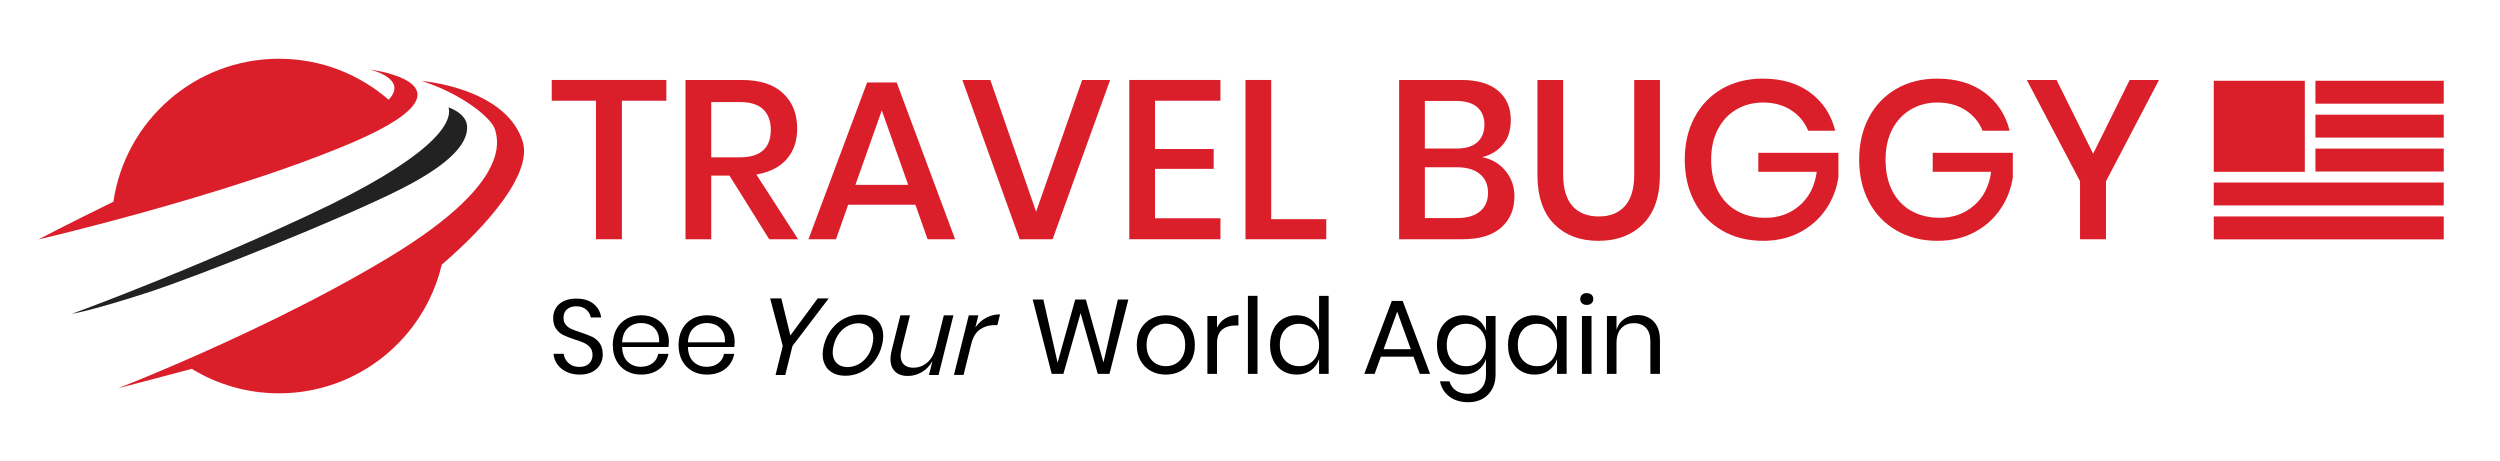 <svg xml:space="preserve" style="enable-background:new 0 0 1744.41 321.66;" viewBox="0 0 1744.41 321.66" y="0px" x="0px" xmlns:xlink="http://www.w3.org/1999/xlink" xmlns="http://www.w3.org/2000/svg" id="Layer_1" version="1.1">
<style type="text/css">
	.st0{fill:#DB1F2A;}
	.st1{fill:#232222;}
</style>
<g>
	<g>
		<path d="M257.94,48.47c1.29,0.31,26.99,6.63,13.22,21.11c-20.5-17.81-47.25-28.59-76.53-28.59
			c-58.7,0-107.28,43.33-115.5,99.75c-30.69,14.98-51.63,25.96-52.38,26.36c0.8-0.18,21.37-4.99,51.21-12.94
			c46.03-12.25,114.13-32,165.78-53.81c18.6-7.86,30.65-14.6,37.97-20.36C312.46,55.75,259.77,48.7,257.94,48.47z" class="st0"></path>
		<path d="M304.27,117.54c-6.17,4.33-14,9-23.87,14.04c-38.38,19.58-139.49,60.34-178.93,73.06
			c-4.33,1.39-8.32,2.65-12,3.79c-29.89,9.25-39.3,10.54-39.3,10.54s14.39-5.24,37.57-14.34c31.18-12.26,78.26-31.54,127.56-54.52
			c42.64-19.87,67.8-35.79,81.92-48.16c14.35-12.54,17.35-21.42,15.75-27.02c0,0,12.71,3.97,12.97,13.5
			C326.13,95.51,322.09,105.07,304.27,117.54z" class="st1"></path>
		<path d="M364.59,98.29c-12.3-37.33-70.29-41.76-70.29-41.76c26.6,8.34,48.83,25.41,51.21,34.15
			c1.92,7,7.15,27.29-34.28,61.27c-10.22,8.39-23.29,17.61-39.95,27.67c-49.63,29.96-106.43,56.33-144.69,72.93
			c-25.63,11.12-42.95,17.86-44.22,18.36c1.42-0.36,23.49-6.08,51.46-13.54c17.71,10.83,38.53,17.08,60.82,17.08
			c55.19,0,101.45-38.31,113.6-89.79C341.02,156.55,371.9,120.45,364.59,98.29z" class="st0"></path>
	</g>
	<g>
		<path d="M464.95,55.8v14.48h-31.01v96.66h-18.1V70.28h-30.86V55.8H464.95z" class="st0"></path>
		<path d="M536.73,166.94l-27.71-44.39h-12.75v44.39h-17.95V55.8h39.2c12.7,0,22.33,3.1,28.89,9.29
			c6.56,6.19,9.84,14.38,9.84,24.56c0,8.71-2.44,15.85-7.32,21.41c-4.88,5.56-11.94,9.13-21.17,10.7l29.12,45.18H536.73z
			 M496.27,109.79h19.84c14.48,0,21.72-6.4,21.72-19.21c0-6.09-1.76-10.84-5.27-14.25c-3.52-3.41-9-5.12-16.45-5.12h-19.84V109.79z" class="st0"></path>
		<path d="M638.74,142.85h-46.91l-8.5,24.09h-19.21l40.93-109.41h20.62l40.77,109.41h-19.21L638.74,142.85z M633.71,129
			l-18.42-51.95L596.87,129H633.71z" class="st0"></path>
		<path d="M691.01,55.8l31.96,91.94l32.12-91.94h19.52l-40.14,111.14h-22.99L671.49,55.8H691.01z" class="st0"></path>
		<path d="M805.93,70.28v33.69h40.93v13.85h-40.93v34.48h45.65v14.64h-63.6V55.8h63.6v14.48H805.93z" class="st0"></path>
		<path d="M887.01,152.93h38.41v14.01h-56.36V55.8h17.95V152.93z" class="st0"></path>
		<path d="M1050.49,119.24c4.15,5.04,6.22,10.92,6.22,17.63c0,9.24-3.1,16.56-9.29,21.96
			c-6.19,5.41-15.17,8.11-26.92,8.11h-44.24V55.8h43.45c11.12,0,19.65,2.49,25.58,7.48c5.93,4.99,8.9,11.83,8.9,20.54
			c0,7.03-1.84,12.73-5.51,17.08c-3.68,4.36-8.5,7.27-14.48,8.74C1040.91,111,1046.35,114.2,1050.49,119.24z M994.21,103.65h22.2
			c6.3,0,11.1-1.47,14.41-4.41c3.3-2.94,4.96-7.03,4.96-12.28c0-5.14-1.65-9.18-4.96-12.12c-3.31-2.94-8.32-4.41-15.04-4.41h-21.57
			V103.65z M1032.7,147.5c3.72-3.09,5.59-7.42,5.59-12.99c0-5.56-1.89-9.92-5.67-13.07c-3.78-3.15-9.08-4.72-15.9-4.72h-22.51v35.42
			h22.67C1023.7,152.14,1028.98,150.59,1032.7,147.5z" class="st0"></path>
		<path d="M1090.72,55.8v65.96c0,9.87,2.18,17.21,6.53,22.04c4.35,4.83,10.47,7.24,18.34,7.24
			c7.77,0,13.83-2.41,18.18-7.24c4.36-4.83,6.53-12.17,6.53-22.04V55.8h17.95v65.96c0,15.22-3.94,26.74-11.81,34.56
			c-7.87,7.82-18.26,11.73-31.17,11.73c-12.8,0-23.09-3.91-30.86-11.73c-7.77-7.82-11.65-19.34-11.65-34.56V55.8H1090.72z" class="st0"></path>
		<path d="M1263.1,64.61c8.82,6.51,14.64,15.38,17.47,26.61h-18.89c-2.41-5.98-6.37-10.76-11.89-14.33
			c-5.51-3.57-12.04-5.35-19.6-5.35c-6.93,0-13.15,1.63-18.65,4.88c-5.51,3.25-9.82,7.87-12.91,13.85
			c-3.1,5.98-4.64,13.01-4.64,21.1c0,8.5,1.57,15.8,4.72,21.88c3.15,6.09,7.58,10.73,13.3,13.93c5.72,3.2,12.36,4.8,19.91,4.8
			c9.24,0,17.16-2.86,23.77-8.58c6.61-5.72,10.6-13.56,11.96-23.54h-40.77v-13.22h55.89v17.16c-1.26,8.19-4.17,15.61-8.74,22.28
			c-4.57,6.67-10.6,11.99-18.1,15.98c-7.51,3.99-16.09,5.98-25.74,5.98c-10.81,0-20.36-2.41-28.65-7.24
			c-8.29-4.83-14.7-11.52-19.21-20.07c-4.51-8.55-6.77-18.34-6.77-29.36s2.26-20.81,6.77-29.36c4.51-8.55,10.89-15.22,19.13-19.99
			c8.24-4.77,17.76-7.16,28.57-7.16C1243.26,54.85,1254.28,58.11,1263.1,64.61z" class="st0"></path>
		<path d="M1384.79,64.61c8.82,6.51,14.64,15.38,17.47,26.61h-18.89c-2.41-5.98-6.37-10.76-11.89-14.33
			c-5.51-3.57-12.04-5.35-19.6-5.35c-6.93,0-13.15,1.63-18.65,4.88c-5.51,3.25-9.82,7.87-12.91,13.85
			c-3.1,5.98-4.64,13.01-4.64,21.1c0,8.5,1.57,15.8,4.72,21.88c3.15,6.09,7.58,10.73,13.3,13.93c5.72,3.2,12.36,4.8,19.91,4.8
			c9.24,0,17.16-2.86,23.77-8.58c6.61-5.72,10.6-13.56,11.96-23.54h-40.77v-13.22h55.89v17.16c-1.26,8.19-4.17,15.61-8.74,22.28
			c-4.57,6.67-10.6,11.99-18.1,15.98c-7.51,3.99-16.09,5.98-25.74,5.98c-10.81,0-20.36-2.41-28.65-7.24
			c-8.29-4.83-14.7-11.52-19.21-20.07c-4.51-8.55-6.77-18.34-6.77-29.36s2.26-20.81,6.77-29.36c4.51-8.55,10.89-15.22,19.13-19.99
			c8.24-4.77,17.76-7.16,28.57-7.16C1364.95,54.85,1375.97,58.11,1384.79,64.61z" class="st0"></path>
		<path d="M1506.48,55.8l-37,70.69v40.46h-18.1v-40.46l-37.15-70.69h20.78l25.5,51.48l25.5-51.48H1506.48z" class="st0"></path>
	</g>
	<g>
		<path d="M418.81,254.25c-1.18,2.11-2.97,3.83-5.37,5.15c-2.4,1.32-5.37,1.99-8.9,1.99c-3.43,0-6.49-0.63-9.16-1.88
			c-2.67-1.25-4.81-2.97-6.4-5.15c-1.59-2.18-2.51-4.67-2.76-7.47h7.14c0.15,1.47,0.65,2.91,1.51,4.3c0.86,1.4,2.08,2.55,3.68,3.46
			c1.59,0.91,3.52,1.36,5.77,1.36c2.94,0,5.2-0.78,6.77-2.35c1.57-1.57,2.35-3.58,2.35-6.03c0-2.11-0.55-3.83-1.66-5.15
			c-1.1-1.32-2.46-2.37-4.08-3.13c-1.62-0.76-3.83-1.58-6.62-2.46c-3.29-1.08-5.92-2.1-7.91-3.05c-1.99-0.96-3.68-2.39-5.08-4.3
			c-1.4-1.91-2.1-4.44-2.1-7.58c0-2.7,0.65-5.08,1.95-7.14c1.3-2.06,3.16-3.65,5.59-4.78c2.43-1.13,5.29-1.69,8.57-1.69
			c5.1,0,9.15,1.24,12.14,3.71c2.99,2.48,4.73,5.63,5.22,9.45h-7.21c-0.39-2.06-1.45-3.87-3.16-5.44c-1.72-1.57-4.05-2.35-6.99-2.35
			c-2.7,0-4.86,0.7-6.47,2.1c-1.62,1.4-2.43,3.37-2.43,5.92c0,2.01,0.53,3.64,1.58,4.89c1.05,1.25,2.37,2.23,3.94,2.94
			c1.57,0.71,3.73,1.51,6.47,2.39c3.34,1.08,6.02,2.11,8.06,3.09c2.03,0.98,3.76,2.46,5.19,4.45c1.42,1.99,2.13,4.62,2.13,7.91
			C420.57,249.86,419.99,252.15,418.81,254.25z"></path>
		<path d="M466.41,242.11h-32.3c0.15,4.61,1.46,8.07,3.94,10.37c2.48,2.31,5.5,3.46,9.09,3.46c3.24,0,5.95-0.82,8.13-2.46
			c2.18-1.64,3.52-3.84,4.01-6.58h7.14c-0.49,2.8-1.58,5.3-3.27,7.5c-1.69,2.21-3.89,3.92-6.58,5.15c-2.7,1.23-5.74,1.84-9.12,1.84
			c-3.88,0-7.31-0.83-10.3-2.5c-2.99-1.67-5.33-4.06-7.03-7.17c-1.69-3.11-2.54-6.78-2.54-11c0-4.22,0.85-7.9,2.54-11.04
			c1.69-3.14,4.03-5.54,7.03-7.21c2.99-1.67,6.42-2.5,10.3-2.5c3.92,0,7.34,0.84,10.26,2.5c2.92,1.67,5.15,3.9,6.7,6.69
			c1.54,2.8,2.32,5.89,2.32,9.27C466.7,239.86,466.6,241.09,466.41,242.11z M458.46,231.37c-1.13-2.01-2.67-3.51-4.64-4.49
			c-1.96-0.98-4.1-1.47-6.4-1.47c-3.68,0-6.77,1.14-9.27,3.42c-2.5,2.28-3.85,5.63-4.05,10.04h25.82
			C460.08,235.89,459.59,233.39,458.46,231.37z"></path>
		<path d="M512.31,242.11h-32.3c0.15,4.61,1.46,8.07,3.94,10.37c2.48,2.31,5.5,3.46,9.09,3.46c3.24,0,5.95-0.82,8.13-2.46
			c2.18-1.64,3.52-3.84,4.01-6.58h7.14c-0.49,2.8-1.58,5.3-3.27,7.5c-1.69,2.21-3.89,3.92-6.59,5.15c-2.7,1.23-5.74,1.84-9.12,1.84
			c-3.88,0-7.31-0.83-10.3-2.5c-2.99-1.67-5.33-4.06-7.03-7.17c-1.69-3.11-2.54-6.78-2.54-11c0-4.22,0.85-7.9,2.54-11.04
			c1.69-3.14,4.03-5.54,7.03-7.21c2.99-1.67,6.42-2.5,10.3-2.5c3.92,0,7.34,0.84,10.26,2.5c2.92,1.67,5.15,3.9,6.7,6.69
			c1.54,2.8,2.32,5.89,2.32,9.27C512.61,239.86,512.51,241.09,512.31,242.11z M504.37,231.37c-1.13-2.01-2.67-3.51-4.64-4.49
			c-1.96-0.98-4.1-1.47-6.4-1.47c-3.68,0-6.77,1.14-9.27,3.42c-2.5,2.28-3.85,5.63-4.05,10.04h25.82
			C505.99,235.89,505.5,233.39,504.37,231.37z"></path>
		<path d="M578.22,208.22l-25.26,33.2l-5.04,20.24h-6.77l5.04-20.24l-8.81-33.2h7.8l6.3,25.84l19.09-25.84H578.22z"></path>
		<path d="M610.27,222.09c2.64,1.72,4.42,4.19,5.36,7.43c0.94,3.23,0.86,7.02-0.22,11.37c-1.08,4.35-2.89,8.12-5.43,11.33
			c-2.54,3.21-5.56,5.67-9.05,7.39c-3.49,1.72-7.18,2.58-11.05,2.58c-3.88,0-7.13-0.86-9.77-2.58c-2.64-1.72-4.44-4.18-5.41-7.39
			c-0.97-3.21-0.91-6.98,0.17-11.33c1.08-4.35,2.91-8.13,5.48-11.37c2.57-3.23,5.6-5.71,9.09-7.43c3.49-1.72,7.18-2.58,11.05-2.58
			C604.37,219.51,607.63,220.37,610.27,222.09z M591.92,227.24c-2.31,1.11-4.38,2.82-6.2,5.12c-1.82,2.3-3.16,5.14-4,8.53
			c-0.83,3.33-0.91,6.15-0.23,8.45c0.68,2.3,1.9,4,3.66,5.12c1.76,1.11,3.84,1.67,6.24,1.67c2.4,0,4.76-0.56,7.07-1.67
			c2.31-1.11,4.38-2.82,6.2-5.12c1.82-2.3,3.15-5.12,3.98-8.45c0.84-3.38,0.92-6.23,0.25-8.53c-0.68-2.3-1.9-4-3.66-5.12
			c-1.76-1.11-3.84-1.67-6.24-1.67C596.59,225.57,594.23,226.13,591.92,227.24z"></path>
		<path d="M665.26,220.04l-10.36,41.61h-6.69l2.43-9.78c-1.87,3.39-4.35,5.98-7.41,7.77c-3.07,1.79-6.35,2.69-9.83,2.69
			c-4.66,0-8.05-1.55-10.17-4.66c-2.12-3.11-2.46-7.57-1.01-13.38l6.04-24.25h6.69l-5.87,23.57c-1.03,4.14-0.8,7.34,0.7,9.59
			c1.5,2.25,4.02,3.37,7.55,3.37c3.68,0,6.93-1.22,9.74-3.68c2.82-2.45,4.81-6.02,5.98-10.72l5.51-22.13H665.26z"></path>
		<path d="M688.08,221.74c2.95-1.59,6.19-2.39,9.72-2.39l-1.87,7.5h-2.06c-3.78,0-7.12,1-10.02,2.99c-2.9,2-4.92,5.29-6.07,9.89
			l-5.45,21.9h-6.7l10.35-41.61h6.7l-2.09,8.41C682.64,225.57,685.13,223.34,688.08,221.74z"></path>
		<path d="M787.32,209.01l-13.17,51.87h-8.17l-11.99-42.38L742,260.88h-8.17l-13.24-51.87h7.43l9.93,44.07l12.29-44.07h7.43
			l12.29,43.92l10.01-43.92H787.32z"></path>
		<path d="M823.92,222.47c3.06,1.67,5.47,4.07,7.21,7.21c1.74,3.14,2.61,6.82,2.61,11.04c0,4.22-0.87,7.88-2.61,11
			c-1.74,3.12-4.15,5.51-7.21,7.17c-3.07,1.67-6.54,2.5-10.41,2.5c-3.88,0-7.35-0.83-10.41-2.5c-3.06-1.67-5.48-4.06-7.25-7.17
			c-1.77-3.11-2.65-6.78-2.65-11c0-4.22,0.88-7.9,2.65-11.04c1.77-3.14,4.18-5.54,7.25-7.21c3.07-1.67,6.54-2.5,10.41-2.5
			C817.38,219.97,820.85,220.81,823.92,222.47z M806.85,227.47c-2.04,1.08-3.68,2.74-4.93,4.97c-1.25,2.23-1.88,4.99-1.88,8.28
			c0,3.24,0.63,5.97,1.88,8.2c1.25,2.23,2.89,3.89,4.93,4.97c2.03,1.08,4.25,1.62,6.66,1.62c2.4,0,4.62-0.54,6.66-1.62
			c2.03-1.08,3.68-2.73,4.93-4.97c1.25-2.23,1.88-4.97,1.88-8.2c0-3.29-0.62-6.04-1.88-8.28c-1.25-2.23-2.89-3.89-4.93-4.97
			c-2.04-1.08-4.26-1.62-6.66-1.62C811.1,225.86,808.88,226.4,806.85,227.47z"></path>
		<path d="M855,222.14c2.55-1.54,5.59-2.32,9.12-2.32v7.28h-2.06c-3.78,0-6.87,0.97-9.27,2.91c-2.4,1.94-3.61,5.14-3.61,9.6v21.26
			h-6.7v-40.39h6.7v8.17C850.51,225.86,852.45,223.69,855,222.14z"></path>
		<path d="M877.44,206.43v54.44h-6.69v-54.44H877.44z"></path>
		<path d="M914.7,222.91c2.72,1.96,4.62,4.59,5.7,7.87v-24.35h6.69v54.44h-6.69v-10.3c-1.08,3.29-2.98,5.91-5.7,7.87
			c-2.72,1.96-6.04,2.94-9.97,2.94c-3.58,0-6.77-0.83-9.56-2.5c-2.8-1.67-4.99-4.06-6.59-7.17c-1.59-3.11-2.39-6.78-2.39-11
			c0-4.22,0.8-7.9,2.39-11.04c1.59-3.14,3.79-5.54,6.59-7.21c2.8-1.67,5.98-2.5,9.56-2.5C908.66,219.97,911.98,220.95,914.7,222.91z
			 M896.75,229.87c-2.48,2.62-3.72,6.24-3.72,10.85c0,4.61,1.24,8.23,3.72,10.85c2.48,2.62,5.77,3.94,9.89,3.94
			c2.65,0,5.01-0.61,7.1-1.84c2.08-1.23,3.71-2.95,4.89-5.19c1.18-2.23,1.77-4.82,1.77-7.76s-0.59-5.54-1.77-7.8
			c-1.18-2.26-2.81-3.98-4.89-5.19c-2.09-1.2-4.45-1.8-7.1-1.8C902.53,225.93,899.23,227.24,896.75,229.87z"></path>
		<path d="M986.32,248.88h-22.81l-4.34,11.99h-7.21l19.2-50.91h7.58l19.13,50.91h-7.21L986.32,248.88z M984.41,243.66l-9.49-26.19
			l-9.49,26.19H984.41z"></path>
		<path d="M1031.16,222.91c2.72,1.96,4.62,4.59,5.7,7.87v-10.3h6.69v41.05c0,3.73-0.79,7.04-2.36,9.93
			c-1.57,2.89-3.78,5.15-6.62,6.77c-2.85,1.62-6.16,2.43-9.93,2.43c-5.45,0-9.89-1.31-13.32-3.94c-3.43-2.62-5.62-6.17-6.55-10.63
			h6.62c0.78,2.7,2.27,4.82,4.45,6.36c2.18,1.55,4.99,2.32,8.43,2.32c3.63,0,6.63-1.17,9.01-3.49c2.38-2.33,3.57-5.58,3.57-9.75
			v-10.96c-1.08,3.29-2.98,5.91-5.7,7.87c-2.72,1.96-6.05,2.94-9.97,2.94c-3.58,0-6.77-0.83-9.56-2.5c-2.8-1.67-4.99-4.06-6.58-7.17
			c-1.59-3.11-2.39-6.78-2.39-11c0-4.22,0.8-7.9,2.39-11.04c1.59-3.14,3.79-5.54,6.58-7.21c2.8-1.67,5.98-2.5,9.56-2.5
			C1025.12,219.97,1028.44,220.95,1031.16,222.91z M1013.21,229.87c-2.48,2.62-3.72,6.24-3.72,10.85c0,4.61,1.24,8.23,3.72,10.85
			c2.48,2.62,5.77,3.94,9.89,3.94c2.65,0,5.01-0.61,7.1-1.84c2.08-1.23,3.71-2.95,4.89-5.19c1.18-2.23,1.76-4.82,1.76-7.76
			s-0.59-5.54-1.76-7.8c-1.18-2.26-2.81-3.98-4.89-5.19c-2.09-1.2-4.45-1.8-7.1-1.8C1018.98,225.93,1015.69,227.24,1013.21,229.87z"></path>
		<path d="M1080.75,222.91c2.72,1.96,4.62,4.59,5.7,7.87v-10.3h6.7v40.39h-6.7v-10.3c-1.08,3.29-2.98,5.91-5.7,7.87
			c-2.72,1.96-6.05,2.94-9.97,2.94c-3.58,0-6.77-0.83-9.56-2.5c-2.8-1.67-4.99-4.06-6.59-7.17c-1.59-3.11-2.39-6.78-2.39-11
			c0-4.22,0.8-7.9,2.39-11.04c1.59-3.14,3.79-5.54,6.59-7.21c2.8-1.67,5.98-2.5,9.56-2.5
			C1074.7,219.97,1078.02,220.95,1080.75,222.91z M1062.8,229.87c-2.48,2.62-3.72,6.24-3.72,10.85c0,4.61,1.24,8.23,3.72,10.85
			c2.48,2.62,5.77,3.94,9.89,3.94c2.65,0,5.01-0.61,7.1-1.84c2.08-1.23,3.72-2.95,4.89-5.19c1.18-2.23,1.77-4.82,1.77-7.76
			s-0.59-5.54-1.77-7.8c-1.18-2.26-2.81-3.98-4.89-5.19c-2.08-1.2-4.45-1.8-7.1-1.8C1068.57,225.93,1065.27,227.24,1062.8,229.87z"></path>
		<path d="M1103.88,205.66c0.83-0.76,1.94-1.14,3.31-1.14c1.37,0,2.48,0.38,3.31,1.14c0.83,0.76,1.25,1.75,1.25,2.98
			c0,1.23-0.42,2.22-1.25,2.98c-0.83,0.76-1.94,1.14-3.31,1.14c-1.37,0-2.48-0.38-3.31-1.14c-0.83-0.76-1.25-1.75-1.25-2.98
			C1102.63,207.41,1103.05,206.42,1103.88,205.66z M1110.51,220.48v40.39h-6.69v-40.39H1110.51z"></path>
		<path d="M1153.91,224.35c2.89,3.02,4.34,7.37,4.34,13.06v23.47h-6.69v-22.88c0-4.02-1.03-7.11-3.09-9.27
			c-2.06-2.16-4.86-3.24-8.39-3.24c-3.68,0-6.62,1.19-8.83,3.57c-2.21,2.38-3.31,5.85-3.31,10.41v21.41h-6.69v-40.39h6.69v9.56
			c1.03-3.29,2.86-5.81,5.48-7.58c2.62-1.77,5.65-2.65,9.09-2.65C1147.22,219.82,1151.02,221.33,1153.91,224.35z"></path>
	</g>
</g>
<g>
	<rect height="63.54" width="63.54" class="st0" y="56.35" x="1544.67"></rect>
	<rect height="15.99" width="89.54" class="st0" y="56.35" x="1615.62"></rect>
	<rect height="15.99" width="89.54" class="st0" y="80.02" x="1615.62"></rect>
	<rect height="15.99" width="89.54" class="st0" y="103.69" x="1615.62"></rect>
	<rect height="15.99" width="160.49" class="st0" y="127.36" x="1544.67"></rect>
	<rect height="15.99" width="160.49" class="st0" y="151.03" x="1544.67"></rect>
</g>
</svg>
